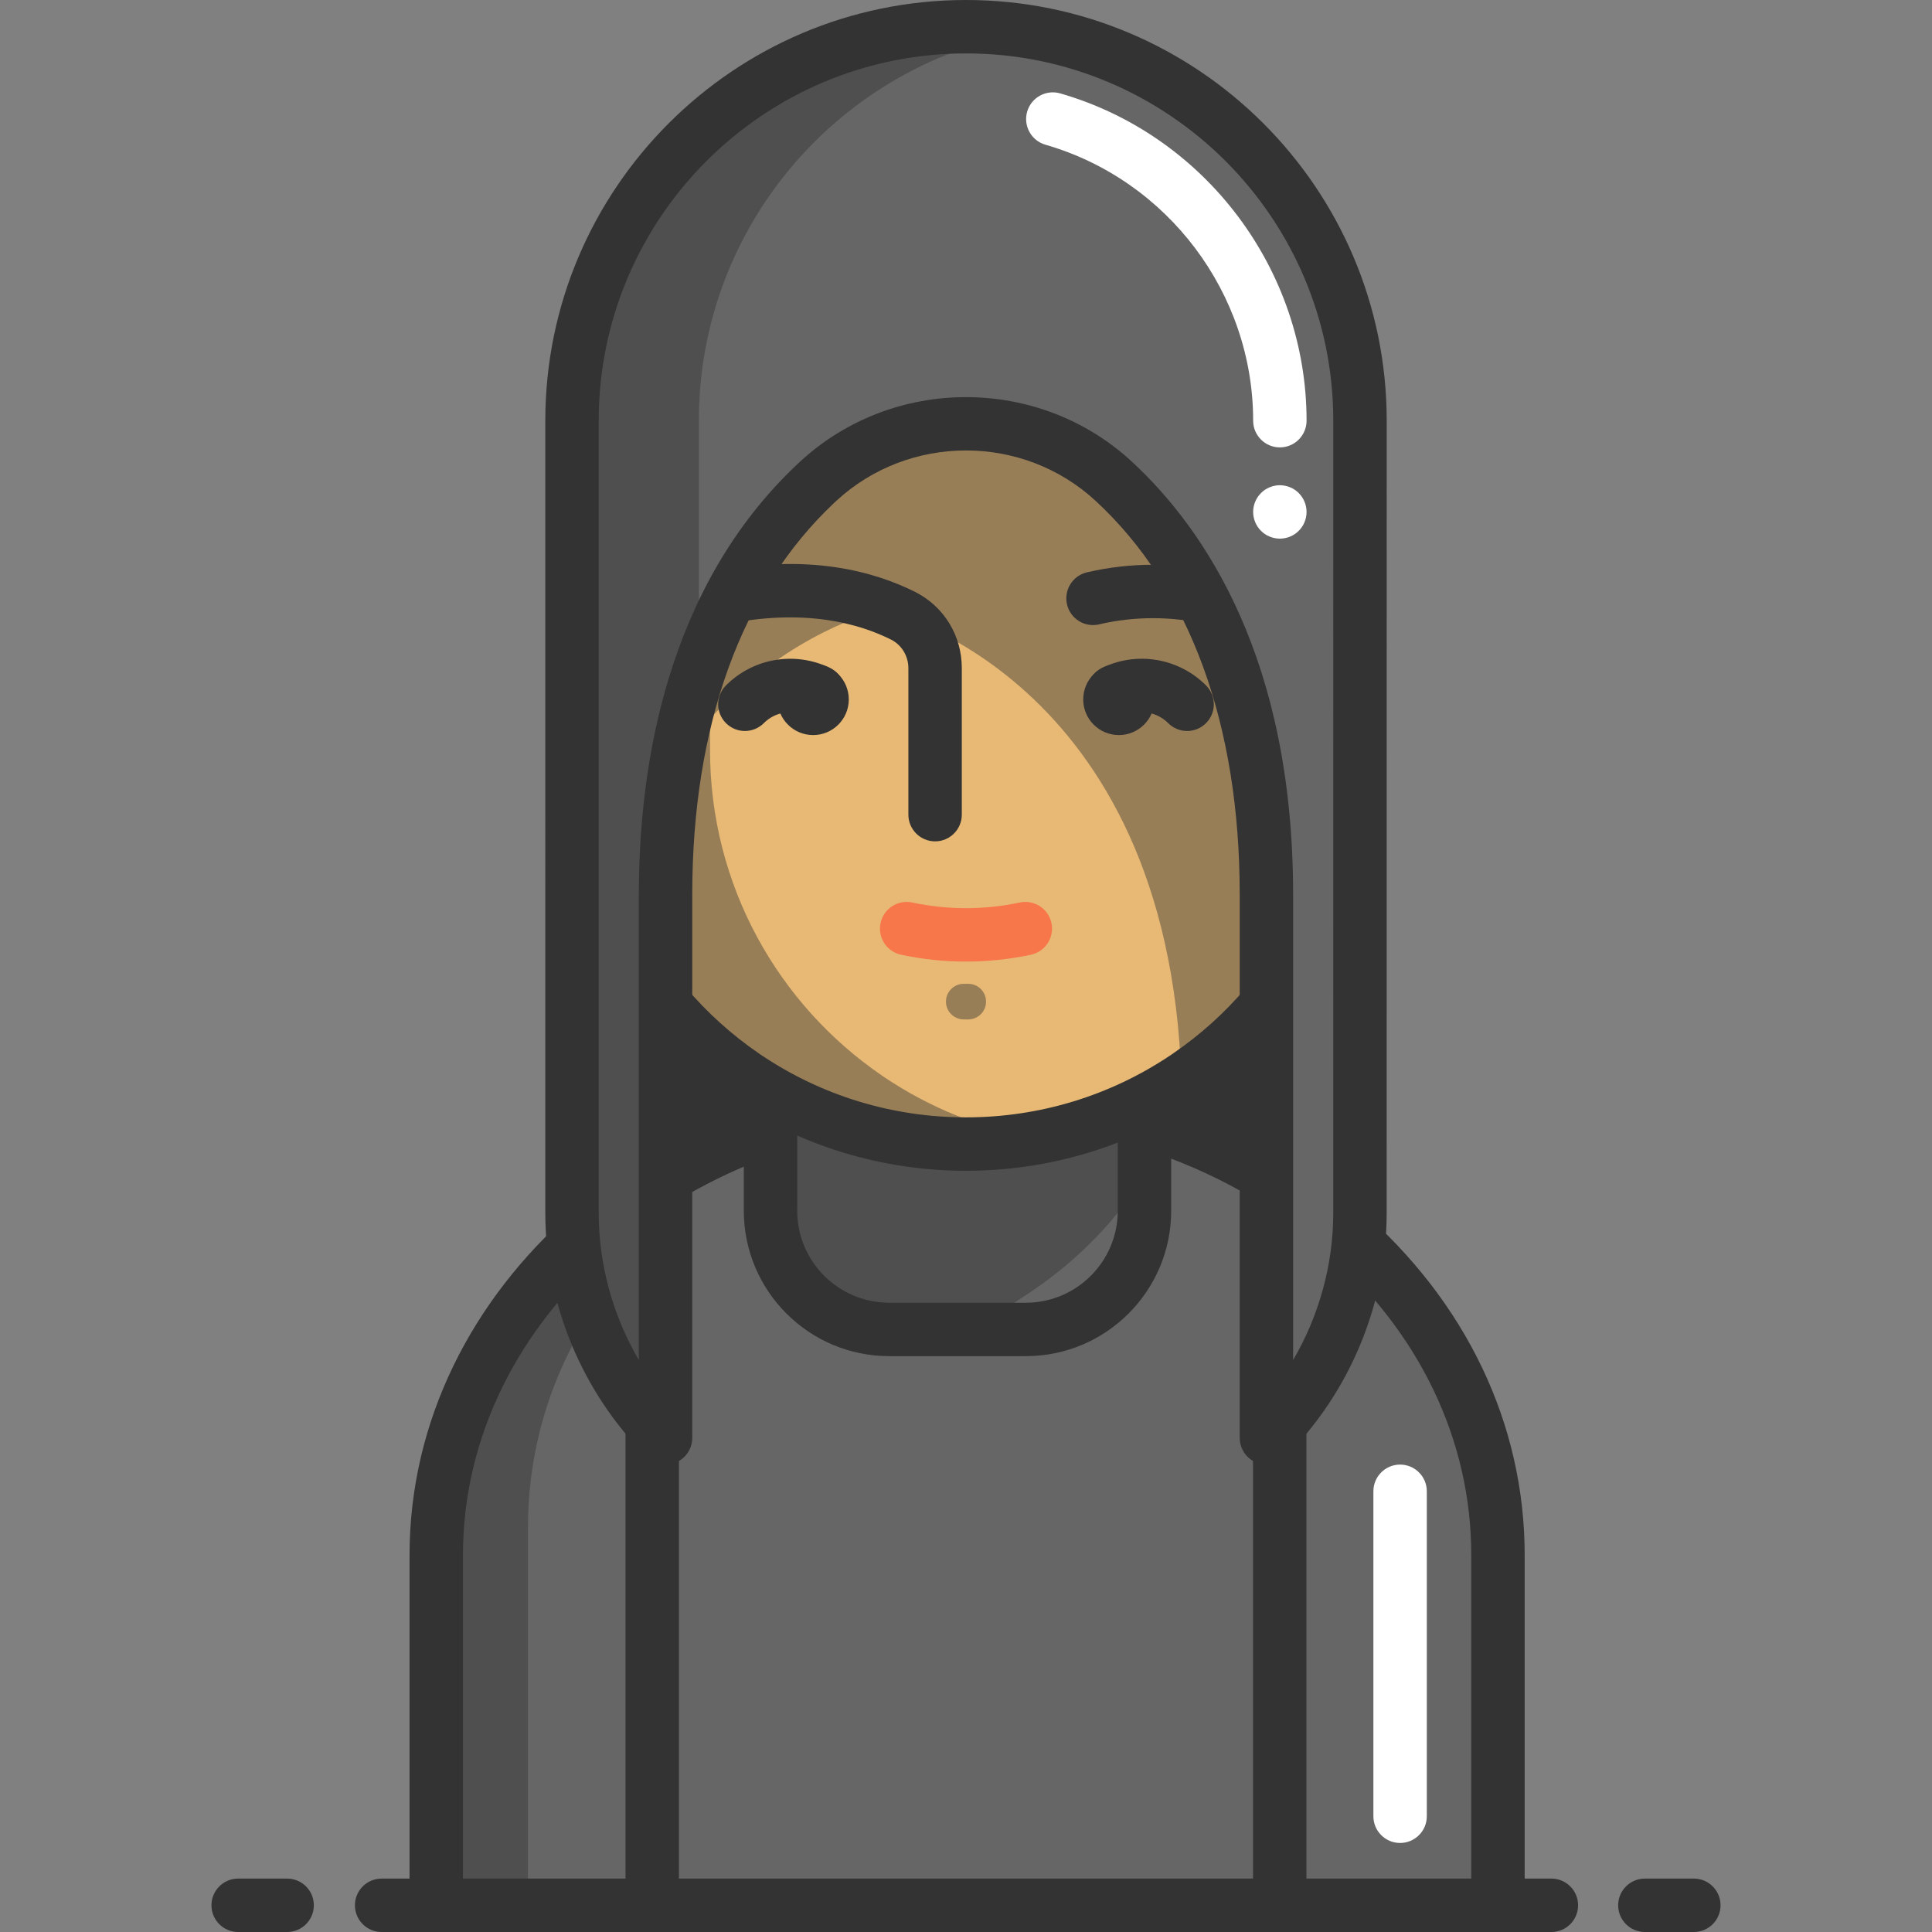 <?xml version="1.0" encoding="iso-8859-1"?>
<!-- Uploaded to: SVG Repo, www.svgrepo.com, Generator: SVG Repo Mixer Tools -->
<svg height="800px" width="800px" version="1.1" id="Layer_1" xmlns="http://www.w3.org/2000/svg" xmlns:xlink="http://www.w3.org/1999/xlink" 
	 viewBox="0 0 434 434" xml:space="preserve">
<rect x="0" y="0" width="434" height="434" fill="#808080" stroke="none"/>
<g>
	<path style="fill:#333333;" d="M293.505,318h-153.01V183c0-48.12,33.194-87.26,74.53-88.47c0.657-0.02,1.314-0.03,1.971-0.03h0.009
		c42.244,0,76.501,39.62,76.501,88.5v135H293.505z"/>
	<path style="fill:#666666;" d="M266.355,256.97c0.19,0.05,0.39,0.09,0.58,0.14c10.46,2.53,20.19,6.93,28.83,12.81
		c23.39,15.92,38.75,42.77,38.75,73.19V428h-47.04h-140.96h-47.03v-84.89c0-30.42,15.35-57.27,38.74-73.19
		c8.64-5.88,18.37-10.28,28.83-12.81c0.19-0.05,0.39-0.09,0.58-0.14"/>
	<path style="fill:#666666;" d="M146.515,304v124h-47.03v-84.89c0-30.42,15.35-57.27,38.74-73.19
		C143.525,280.12,146.515,291.71,146.515,304z"/>
	<path style="fill:#666666;" d="M334.515,343.11V428h-47.04V304c0-12.29,2.99-23.88,8.29-34.08
		C319.155,285.84,334.515,312.69,334.515,343.11z"/>
	<path style="fill:#333333;" d="M342.5,428h-12v-78.69c0-25.831-11.669-50.163-32.857-68.515
		C276.213,262.226,247.663,252,217.25,252C154.804,252,104,295.653,104,349.31V428H92v-78.69C92,289.036,148.187,240,217.25,240
		c33.299,0,64.641,11.267,88.25,31.726c23.859,20.665,37,48.219,37,77.584V428z"/>
	<path style="fill:#333333;" d="M293.475,428h-12V304c0-12.816,3.101-25.558,8.966-36.846l10.648,5.533
		c-5.053,9.724-7.614,20.259-7.614,31.313V428z"/>
	<path style="fill:#FFFFFF;" d="M314.515,414c-3.313,0-6-2.687-6-6v-73c0-3.313,2.687-6,6-6s6,2.687,6,6v73
		C320.515,411.313,317.828,414,314.515,414z"/>
	<g>
		<path style="opacity:0.44;fill:#333333;enable-background:new    ;" d="M143.165,281.92c-15.21,15.89-24.56,37.45-24.56,61.19V426
			h-19.12v-82.89c0-30.42,15.35-57.27,38.74-73.19C140.205,273.74,141.865,277.75,143.165,281.92z"/>
	</g>
	<path style="fill:#333333;" d="M152.515,428h-12V304c0-11.054-2.562-21.59-7.614-31.313l10.648-5.533
		c5.865,11.289,8.966,24.03,8.966,36.846V428z"/>
	<g>
		<path style="fill:#666666;" d="M257.09,248v24c0,14.71-11.93,26.64-26.64,26.64h-30.72c-14.71,0-26.64-11.93-26.64-26.64v-24
			c12.5,6.75,26.8,10.58,41.99,10.58C230.29,258.58,244.59,254.75,257.09,248z"/>
		<path style="fill:#333333;" d="M230.45,304.64h-30.721c-17.998,0-32.64-14.642-32.64-32.64v-24h12v24
			c0,11.381,9.259,20.64,20.64,20.64h30.721c11.381,0,20.64-9.259,20.64-20.64v-24h12v24
			C263.09,289.998,248.448,304.64,230.45,304.64z"/>
		<path style="opacity:0.44;fill:#333333;enable-background:new    ;" d="M260.91,246c0-7-2.45,16.06-3.82,18.18
			c-6.42,10.03-14.81,18.67-24.62,25.39c-0.19,0.14-0.39,0.27-0.58,0.4c-14.1,9.49-13.88,8.67-32.16,8.67
			c-5.24,0-23.31-13.1-26.64-15.64v-35c11.87,5.92,27.245,8,41.415,8C232.365,256,247.01,255.09,260.91,246z"/>
	</g>
	<g>
		<path style="fill:#333333;" d="M348.5,434H85.729c-3.313,0-6-2.687-6-6s2.687-6,6-6H348.5c3.313,0,6,2.687,6,6
			S351.813,434,348.5,434z"/>
		<path style="fill:#333333;" d="M380.5,434h-11c-3.313,0-6-2.687-6-6s2.687-6,6-6h11c3.313,0,6,2.687,6,6S383.813,434,380.5,434z"
			/>
		<path style="fill:#333333;" d="M64.5,434h-11c-3.313,0-6-2.687-6-6s2.687-6,6-6h11c3.313,0,6,2.687,6,6S67.813,434,64.5,434z"/>
	</g>
	<path style="fill:#E8B974;" d="M305.505,94.5v74c0,20.68-7.09,39.7-18.99,54.77c-5.55,7.04-12.15,13.22-19.57,18.3
		c-0.19,0.14-0.4,0.27-0.58,0.4c-0.32,0.22-0.64,0.43-0.97,0.64c-13.9,9.1-30.53,14.39-48.4,14.39c-18.27,0-35.25-5.54-49.35-15.03
		c-0.2-0.13-0.4-0.26-0.58-0.4c-13.42-9.19-24.18-21.97-30.9-36.97c-4.93-11.02-7.67-23.24-7.67-36.1v-74
		c0-15.22,3.84-29.54,10.61-42.05C154.075,24.79,183.345,6,216.995,6h0.01C265.875,6,305.505,45.62,305.505,94.5z"/>
	<path style="fill:#333333;" d="M216.995,263c-18.873,0-37.097-5.551-52.7-16.052c-0.232-0.151-0.485-0.322-0.729-0.501
		c-6.941-4.77-13.211-10.434-18.638-16.837l9.154-7.758c4.764,5.62,10.271,10.589,16.373,14.77c0.095,0.065,0.188,0.132,0.278,0.203
		l0.167,0.107c0.022,0.014,0.072,0.047,0.094,0.062C184.61,246.156,200.518,251,216.995,251c16.464,0,32.354-4.828,45.955-13.964
		c0.111-0.078,0.228-0.157,0.346-0.236l0.116-0.079c0.053-0.038,0.09-0.064,0.144-0.101c6.086-4.167,11.589-9.127,16.354-14.742
		l9.148,7.765c-5.44,6.411-11.719,12.074-18.661,16.836c-0.138,0.098-0.279,0.194-0.419,0.288l-0.106,0.072
		c-0.057,0.042-0.099,0.07-0.157,0.109C254.111,257.449,235.881,263,216.995,263z"/>
	<g>
		<path style="fill:#F7774B;" d="M217,216.01c-4.869,0-9.738-0.513-14.572-1.538c-3.242-0.688-5.313-3.873-4.625-7.114
			c0.687-3.241,3.874-5.313,7.113-4.625c8.02,1.7,16.148,1.7,24.168,0c3.239-0.685,6.427,1.383,7.113,4.625
			c0.688,3.242-1.383,6.427-4.625,7.114C226.738,215.497,221.869,216.01,217,216.01z"/>
	</g>
	<g style="opacity:0.44;">
		<path style="fill:#333333;" d="M217.505,229h-1.01c-2.209,0-4-1.791-4-4s1.791-4,4-4h1.01c2.209,0,4,1.791,4,4
			S219.714,229,217.505,229z"/>
	</g>
	<g>
		<g>
			<path style="fill:#333333;" d="M272.473,140.414c-0.452,0-0.912-0.052-1.372-0.159c-7.916-1.853-16.285-1.853-24.201,0
				c-3.232,0.757-6.455-1.25-7.209-4.476c-0.755-3.227,1.248-6.454,4.475-7.209c9.705-2.27,19.963-2.271,29.67,0
				c3.227,0.755,5.229,3.982,4.475,7.209C277.663,138.546,275.197,140.414,272.473,140.414z"/>
		</g>
	</g>
	<g>
		<g>
			<g>
				<g>
					<circle style="fill:#333333;" cx="182.66" cy="157.116" r="8.009"/>
				</g>
				<path style="fill:#333333;" d="M167.33,164.208c-1.533,0-3.065-0.583-4.236-1.751c-2.347-2.34-2.353-6.139-0.013-8.485
					c6.153-6.169,15.544-7.745,23.376-3.919c2.977,1.455,4.211,5.048,2.756,8.025c-1.454,2.977-5.044,4.213-8.025,2.756
					c-3.218-1.573-7.08-0.925-9.608,1.611C170.406,163.62,168.868,164.208,167.33,164.208z"/>
			</g>
		</g>
		<g>
			<g>
				<g>
					<circle style="fill:#333333;" cx="251.34" cy="157.116" r="8.009"/>
				</g>
				<path style="fill:#333333;" d="M266.669,164.208c-1.539,0-3.077-0.588-4.249-1.764c-2.528-2.537-6.39-3.183-9.607-1.611
					c-2.978,1.457-6.57,0.221-8.025-2.756c-1.455-2.977-0.222-6.57,2.756-8.025c7.83-3.827,17.224-2.251,23.375,3.919
					c2.34,2.347,2.334,6.146-0.013,8.485C269.734,163.624,268.201,164.208,266.669,164.208z"/>
			</g>
		</g>
	</g>
	<g>
		<path style="fill:#333333;" d="M210.057,189c-3.313,0-6-2.687-6-6v-32.927c0-2.692-1.515-5.195-3.858-6.375
			c-7.192-3.621-19.527-7.153-37.439-3.412c-3.245,0.674-6.422-1.403-7.1-4.647s1.403-6.422,4.646-7.1
			c21.303-4.446,36.388-0.04,45.289,4.44c6.453,3.25,10.462,9.799,10.462,17.094V183C216.057,186.313,213.37,189,210.057,189z"/>
	</g>
	<path style="opacity:0.44;fill:#333333;enable-background:new    ;" d="M198.015,30h-0.01c-10.287,0-20.154,1.77-29.336,4.996
		c1.279-2.593,2.717-5.134,4.337-7.6l10.384-15.807c0-1.942-24.783-3.346-41.043,38.112c-1.101,0.892-2.185,1.805-3.242,2.749
		c-6.77,12.51-10.61,26.83-10.61,42.05v74c0,1.861,0.064,3.708,0.177,5.541c0.006,0.093,0.012,0.185,0.019,0.277
		c0.053,0.823,0.118,1.643,0.194,2.459c0.009,0.098,0.018,0.197,0.028,0.295c0.083,0.862,0.177,1.72,0.284,2.574
		c0.003,0.026,0.006,0.052,0.009,0.078c1.107,8.756,3.487,17.115,6.959,24.876c0.003-0.009,0.006-0.018,0.008-0.028
		c6.708,15.006,17.463,27.806,30.887,36.998c0.19,0.14,0.39,0.27,0.58,0.4C181.74,251.46,198.72,257,217,257
		c5.29,0,10.47-0.46,15.5-1.35c-12.36-2.19-23.84-6.94-33.86-13.68c-0.19-0.13-0.39-0.26-0.58-0.4
		c-23.28-15.94-38.56-42.72-38.56-73.07v-7.045c1.576-1.719,3.165-3.338,4.755-4.834c16.88-15.87,33.75-19.62,33.75-19.62
		s64.51,14.34,67.39,105.61c0.33-0.21,0.65-0.42,0.97-0.64c0.18-0.13,0.39-0.26,0.58-0.4c7.42-5.08,14.02-11.26,19.57-18.3V118.5
		C286.515,69.62,246.885,30,198.015,30z"/>
	<path style="fill:#666666;" d="M305.505,137v31.9l-0.01,133.21L284.485,323V201c0.005-48.979-17.202-77.051-34.241-92.841
		c-18.724-17.352-47.762-17.355-66.493-0.011c-0.169,0.156-0.338,0.314-0.506,0.472c-16.87,15.88-33.74,43.88-33.74,92.38v122
		l-21.01-20.89V168.5V137V94.5c0-48.88,39.63-88.5,88.5-88.5h0.01c48.877,0,88.5,39.623,88.5,88.5V137z"/>
	<g style="opacity:0.44;">
		<path style="fill:#333333;" d="M156.994,168.5V137V94.5c0-44.029,32.157-80.539,74.255-87.353C226.612,6.396,221.855,6,217.005,6
			h-0.01c-48.87,0-88.5,39.62-88.5,88.5V137v31.5v133.61l21.01,20.89v-98c0-20.089,2.9-36.651,7.489-50.301V168.5z"/>
	</g>
	<path style="fill:#333333;" d="M149.506,329c-1.556,0-3.085-0.605-4.231-1.745c-14.477-14.394-22.779-34.358-22.779-54.772V94.5
		c0-52.107,42.393-94.5,94.5-94.5c52.117,0,94.51,42.393,94.51,94.5l-0.008,177.986c-0.001,20.412-8.304,40.374-22.779,54.767
		c-0.276,0.274-0.578,0.521-0.902,0.737c-1.839,1.228-4.21,1.343-6.161,0.299c-1.95-1.044-3.17-3.076-3.17-5.289V201
		c0.005-38.262-11.172-68.845-32.322-88.444c-16.351-15.152-41.973-15.155-58.331-0.009l-0.478,0.445
		c-20.834,19.611-31.849,50.045-31.849,88.007v122c0,2.424-1.458,4.609-3.696,5.54C151.064,328.85,150.282,329,149.506,329z
		 M216.992,89.21c13.434,0,26.861,4.847,37.326,14.544C270.82,119.046,290.49,148.33,290.484,201v104.513
		c5.824-9.953,9.012-21.404,9.013-33.028L299.505,94.5c0-45.491-37.01-82.5-82.5-82.5c-45.5,0-82.51,37.009-82.51,82.5v177.982
		c0,11.624,3.187,23.074,9.01,33.028V201c0-28.837,6.181-69.031,35.628-96.749l0.547-0.51
		C190.142,94.054,203.569,89.21,216.992,89.21z"/>
	<path style="fill:#FFFFFF;" d="M287.503,120.999c-0.391,0-0.78-0.04-1.17-0.12c-0.38-0.07-0.761-0.19-1.12-0.34
		c-0.37-0.15-0.71-0.33-1.04-0.55c-0.33-0.22-0.64-0.47-0.91-0.75c-0.28-0.27-0.53-0.58-0.75-0.91c-0.21-0.32-0.4-0.67-0.55-1.03
		c-0.15-0.37-0.26-0.74-0.34-1.13c-0.08-0.38-0.12-0.78-0.12-1.17c0-1.58,0.64-3.12,1.76-4.24c0.271-0.28,0.58-0.53,0.91-0.75
		c0.33-0.21,0.67-0.4,1.04-0.55c0.359-0.15,0.74-0.26,1.12-0.34c0.77-0.16,1.569-0.16,2.34,0c0.39,0.08,0.76,0.19,1.13,0.34
		c0.36,0.15,0.71,0.34,1.03,0.55c0.33,0.22,0.64,0.47,0.91,0.75c1.119,1.11,1.76,2.66,1.76,4.24c0,0.39-0.04,0.79-0.12,1.17
		c-0.07,0.39-0.19,0.76-0.34,1.13c-0.15,0.36-0.33,0.71-0.55,1.03c-0.221,0.33-0.471,0.64-0.75,0.91
		c-0.271,0.28-0.58,0.53-0.91,0.75c-0.32,0.22-0.67,0.4-1.03,0.55c-0.37,0.15-0.74,0.27-1.13,0.34
		C288.293,120.959,287.893,120.999,287.503,120.999z"/>
	<path style="fill:#FFFFFF;" d="M287.505,100.5c-3.313,0-6-2.687-6-6c0-28.579-19.188-54.07-46.661-61.99
		c-3.184-0.918-5.021-4.243-4.104-7.427c0.918-3.185,4.244-5.021,7.428-4.103c32.581,9.392,55.337,39.625,55.337,73.521
		C293.505,97.813,290.818,100.5,287.505,100.5z"/>
</g>
</svg>